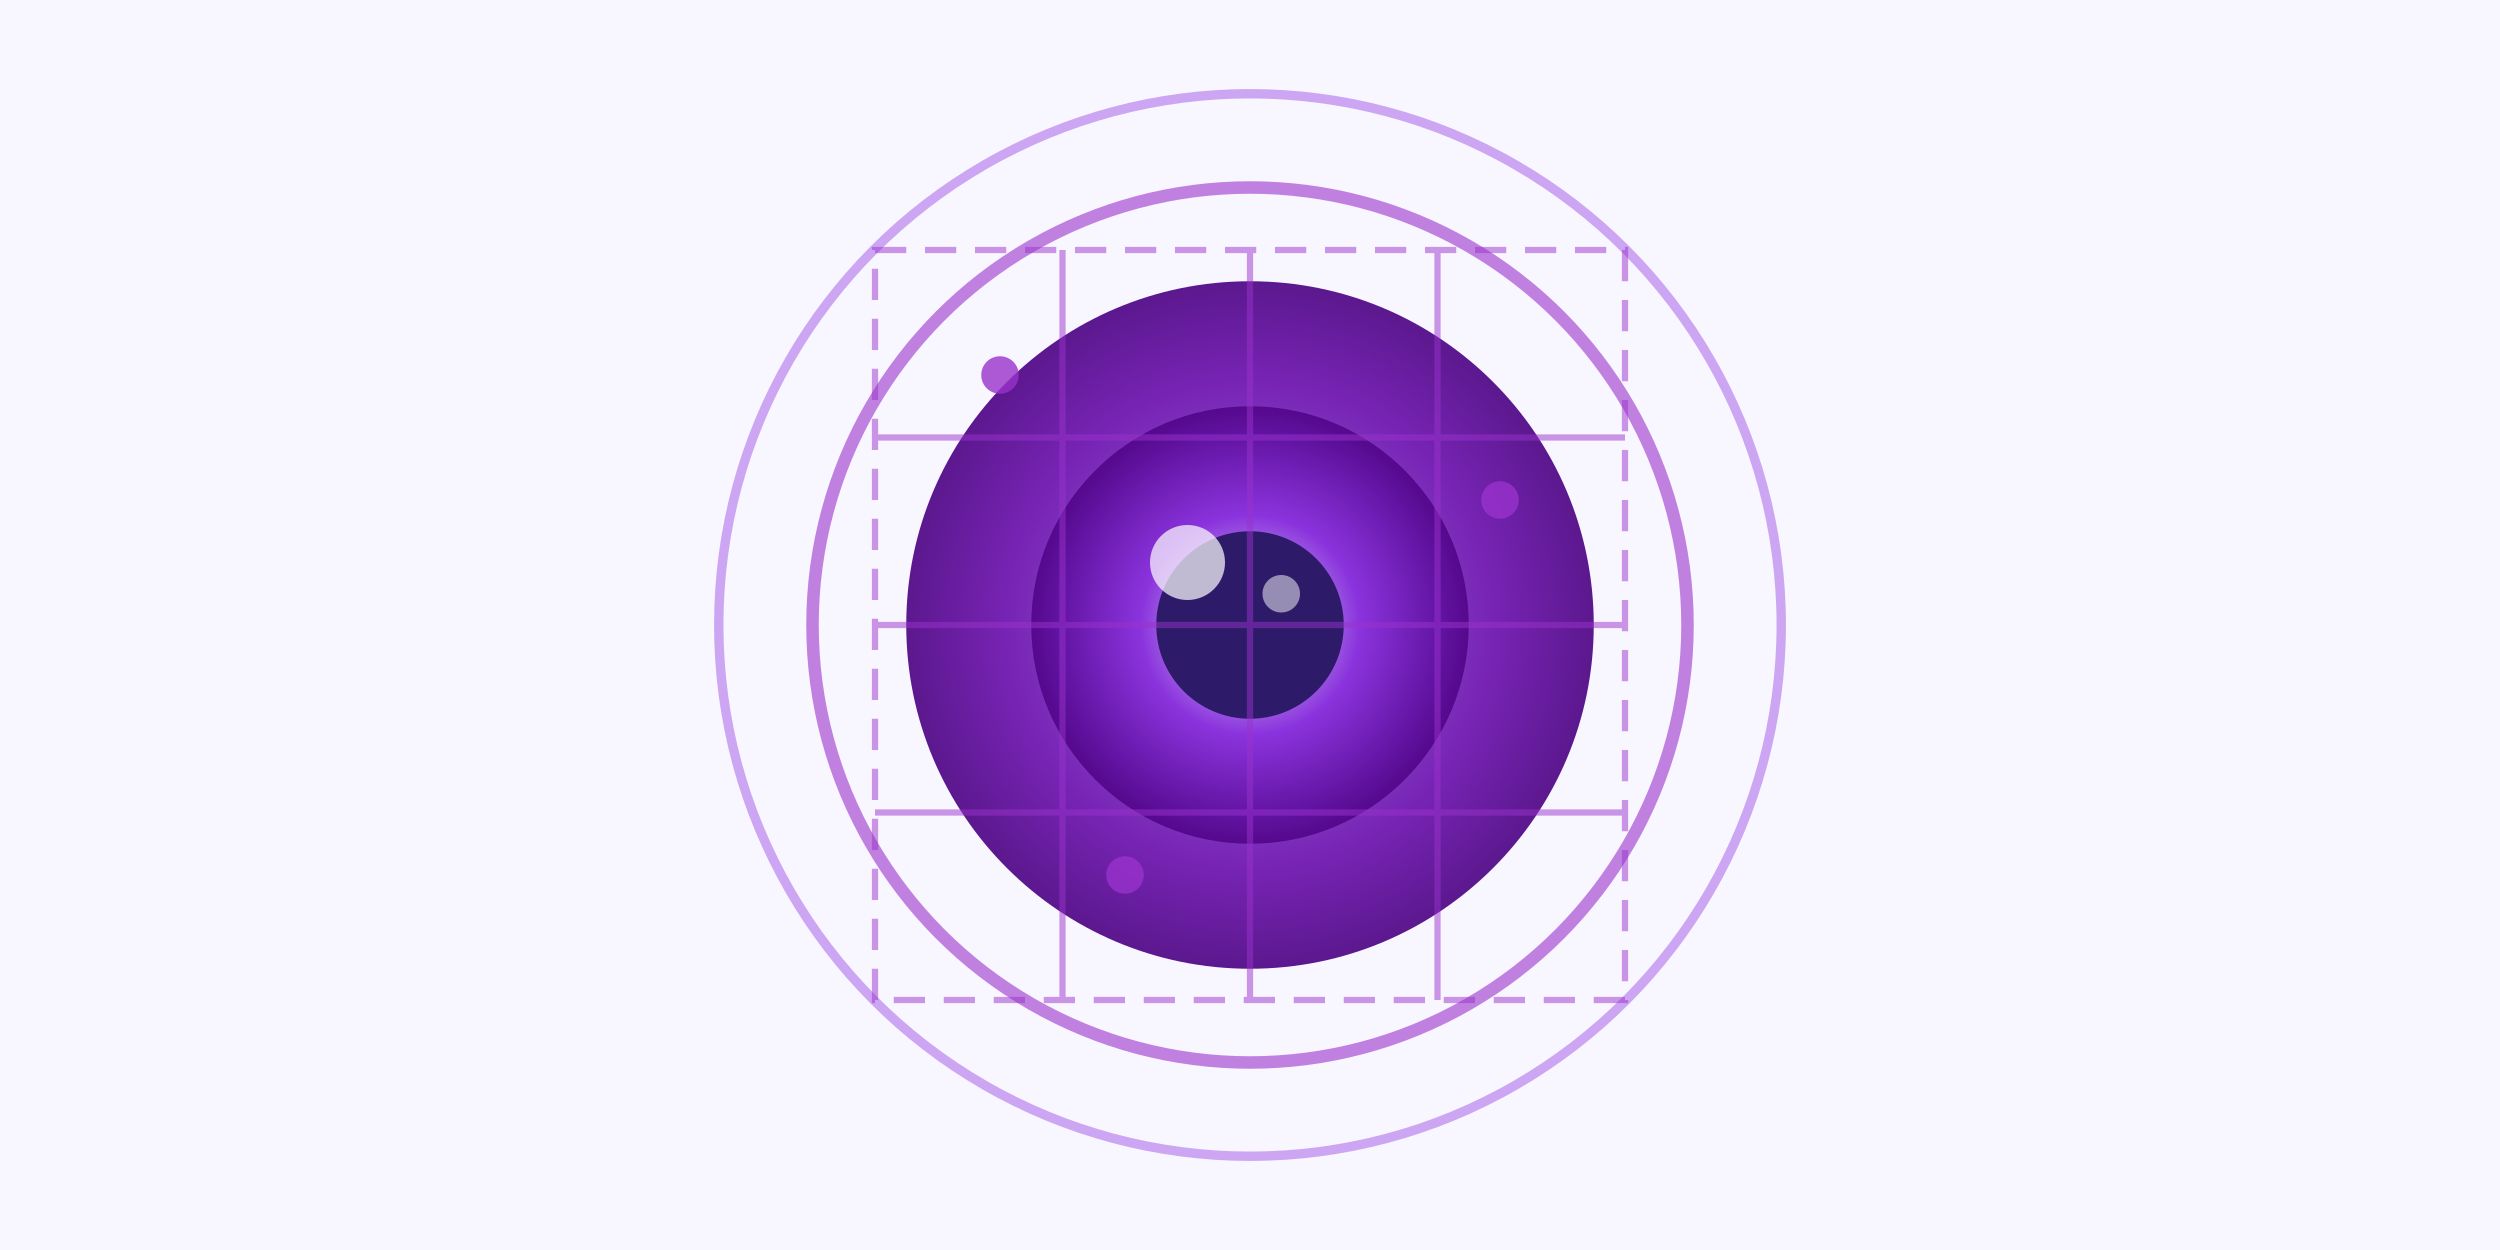 <svg width="400" height="200" xmlns="http://www.w3.org/2000/svg">
  <defs>
    <radialGradient id="eyeGrad" cx="50%" cy="50%" r="50%">
      <stop offset="0%" style="stop-color:#9370db;stop-opacity:1" />
      <stop offset="70%" style="stop-color:#6a0dad;stop-opacity:1" />
      <stop offset="100%" style="stop-color:#4b0082;stop-opacity:1" />
    </radialGradient>
    <radialGradient id="pupilGrad" cx="50%" cy="50%" r="50%">
      <stop offset="0%" style="stop-color:#ffffff;stop-opacity:0.3" />
      <stop offset="50%" style="stop-color:#8a2be2;stop-opacity:1" />
      <stop offset="100%" style="stop-color:#4b0082;stop-opacity:1" />
    </radialGradient>
    <linearGradient id="scanGrad" x1="0%" y1="0%" x2="100%" y2="0%">
      <stop offset="0%" style="stop-color:#9932cc;stop-opacity:0.2" />
      <stop offset="50%" style="stop-color:#9932cc;stop-opacity:0.8" />
      <stop offset="100%" style="stop-color:#9932cc;stop-opacity:0.2" />
    </linearGradient>
    <filter id="glow">
      <feGaussianBlur stdDeviation="3" result="coloredBlur"/>
      <feMerge> 
        <feMergeNode in="coloredBlur"/>
        <feMergeNode in="SourceGraphic"/>
      </feMerge>
    </filter>
  </defs>
  
  <rect width="100%" height="100%" fill="#f8f6ff"/>
  
  <!-- Main eye -->
  <circle cx="200" cy="100" r="55" fill="url(#eyeGrad)" opacity="0.9"/>
  
  <!-- Iris -->
  <circle cx="200" cy="100" r="35" fill="url(#pupilGrad)" opacity="0.8"/>
  
  <!-- Pupil -->
  <circle cx="200" cy="100" r="15" fill="#2d1b69">
    <animate attributeName="r" values="15;18;15" dur="4s" repeatCount="indefinite"/>
  </circle>
  
  <!-- Highlight -->
  <circle cx="190" cy="90" r="6" fill="white" opacity="0.7"/>
  <circle cx="205" cy="95" r="3" fill="white" opacity="0.5"/>
  
  <!-- Scanning rings -->
  <circle cx="200" cy="100" r="70" fill="none" stroke="#9932cc" stroke-width="2" opacity="0.6" filter="url(#glow)">
    <animate attributeName="r" values="70;90;70" dur="3s" repeatCount="indefinite"/>
    <animate attributeName="opacity" values="0.6;0.2;0.6" dur="3s" repeatCount="indefinite"/>
  </circle>
  
  <circle cx="200" cy="100" r="85" fill="none" stroke="#8a2be2" stroke-width="1.5" opacity="0.4">
    <animate attributeName="r" values="85;105;85" dur="4s" repeatCount="indefinite"/>
    <animate attributeName="opacity" values="0.4;0.1;0.4" dur="4s" repeatCount="indefinite"/>
  </circle>
  
  <!-- Detection grid -->
  <g stroke="#9932cc" stroke-width="1" opacity="0.5" fill="none">
    <rect x="140" y="40" width="120" height="120" stroke-dasharray="5,3">
      <animate attributeName="stroke-dashoffset" values="0;8" dur="2s" repeatCount="indefinite"/>
    </rect>
    <line x1="170" y1="40" x2="170" y2="160"/>
    <line x1="200" y1="40" x2="200" y2="160"/>
    <line x1="230" y1="40" x2="230" y2="160"/>
    <line x1="140" y1="70" x2="260" y2="70"/>
    <line x1="140" y1="100" x2="260" y2="100"/>
    <line x1="140" y1="130" x2="260" y2="130"/>
  </g>
  
  <!-- Focus points -->
  <circle cx="160" cy="60" r="3" fill="#9932cc" opacity="0.8">
    <animate attributeName="opacity" values="0.3;1;0.3" dur="1.5s" repeatCount="indefinite"/>
  </circle>
  <circle cx="240" cy="80" r="3" fill="#9932cc" opacity="0.8">
    <animate attributeName="opacity" values="0.3;1;0.3" dur="2s" repeatCount="indefinite"/>
  </circle>
  <circle cx="180" cy="140" r="3" fill="#9932cc" opacity="0.8">
    <animate attributeName="opacity" values="0.3;1;0.3" dur="1.8s" repeatCount="indefinite"/>
  </circle>
  
  <!-- VionixCosmic.ai branding -->
  
</svg>